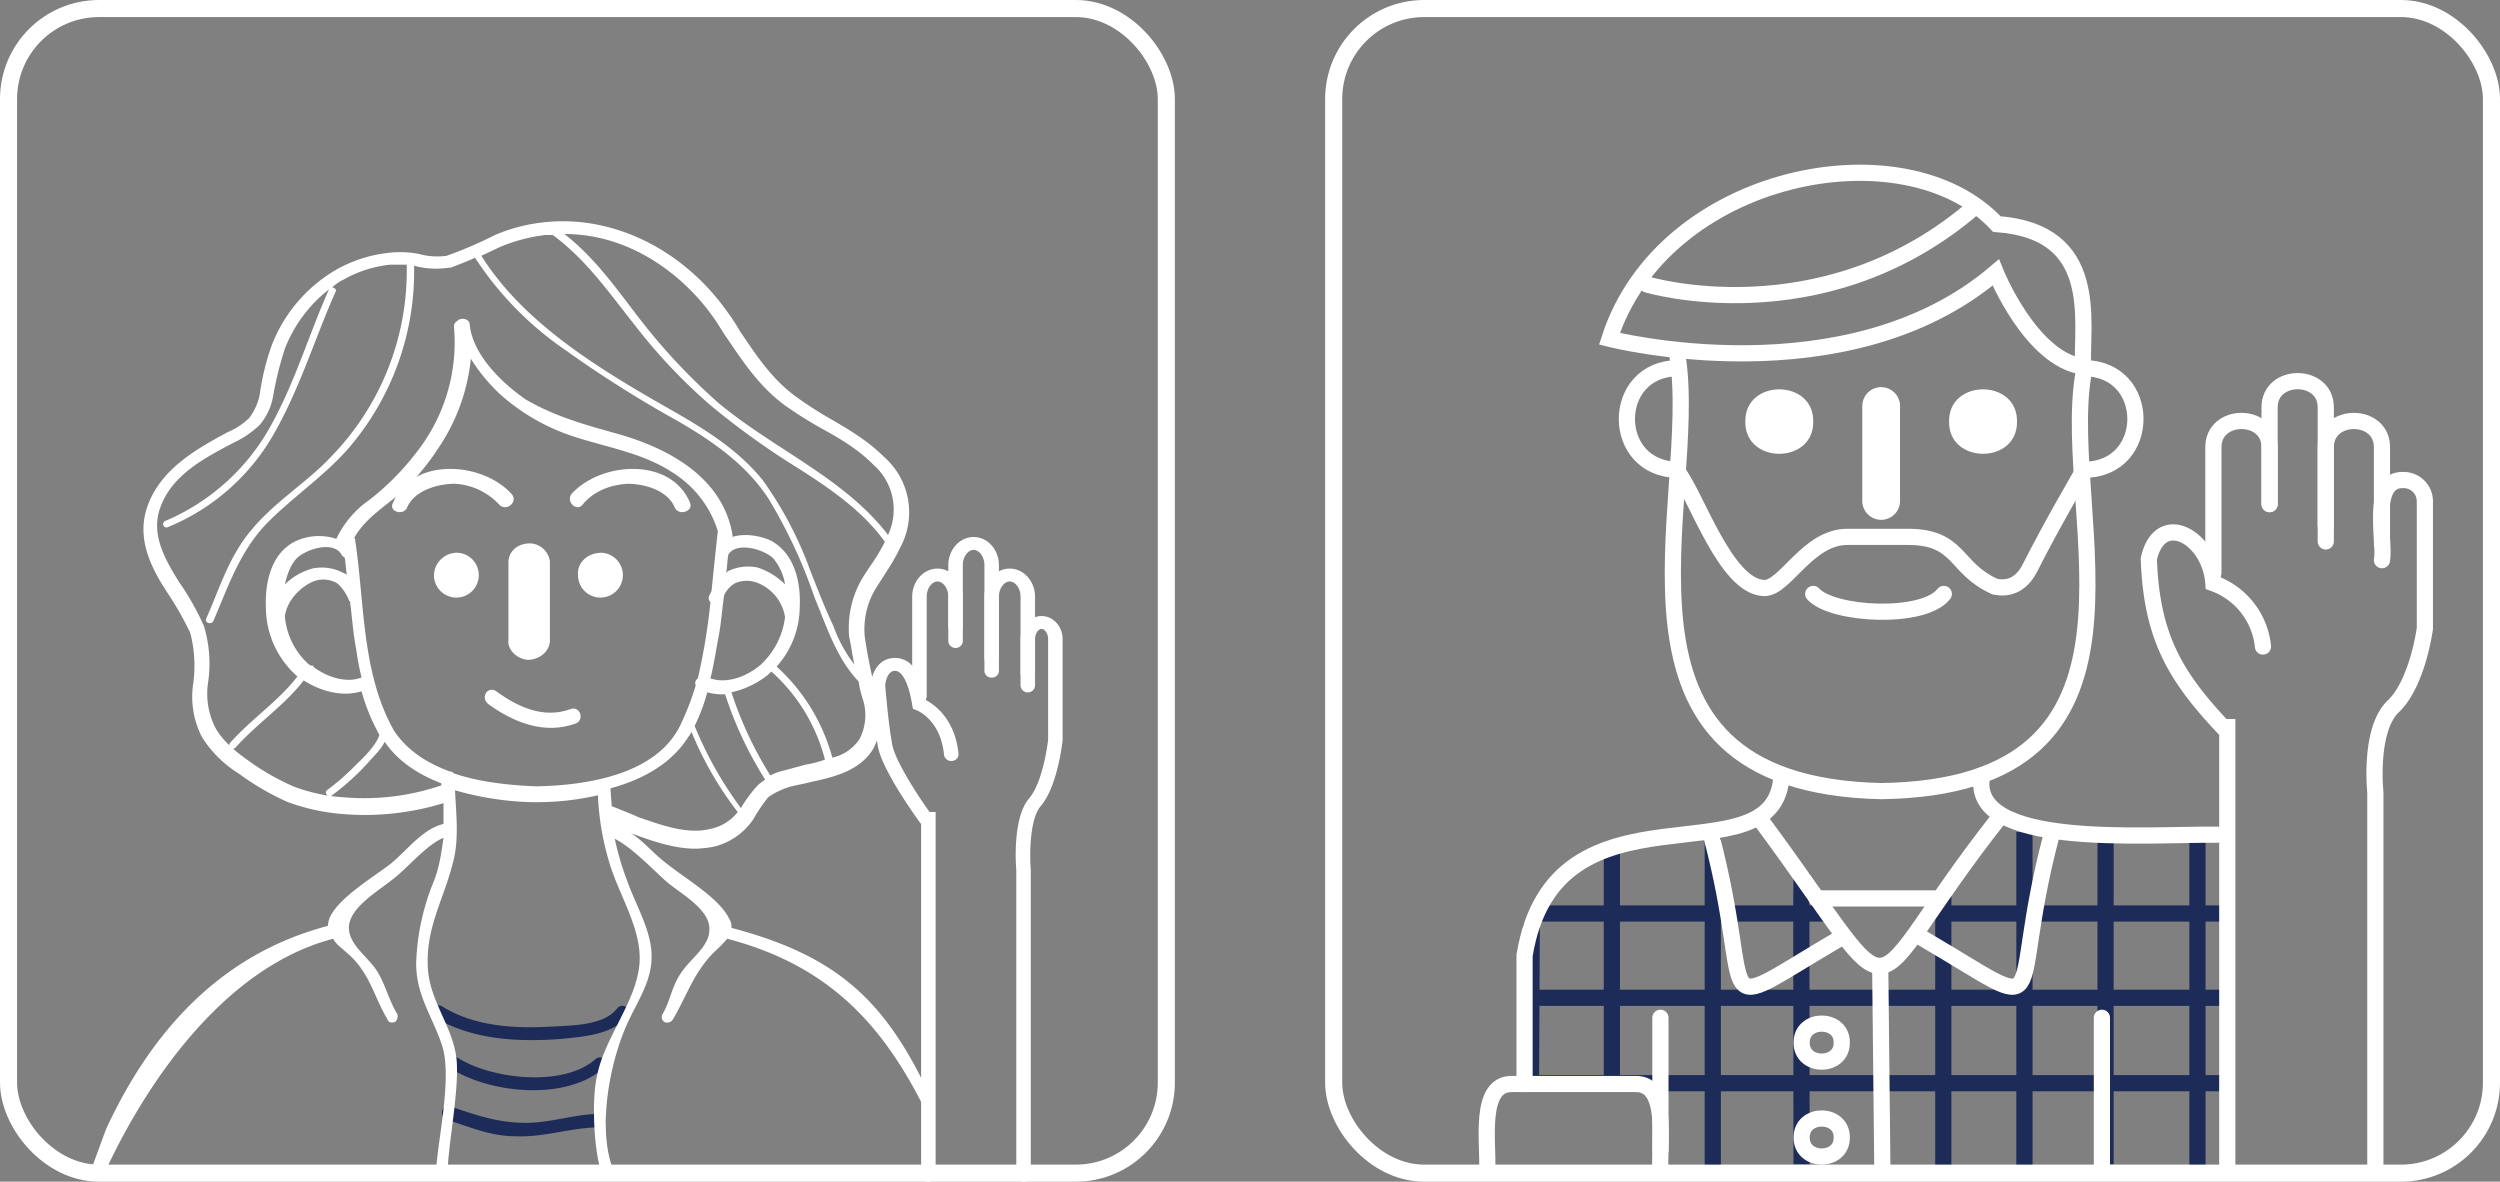 <svg xmlns="http://www.w3.org/2000/svg" xmlns:xlink="http://www.w3.org/1999/xlink" width="732" height="346" viewBox="0 0 732 346"><rect x="0" y="0" width="732" height="346" fill="#808080" stroke="none"/><defs><clipPath id="a"><rect width="284.702" height="281.217" transform="translate(-4.569)" fill="#fff"/></clipPath></defs><g transform="translate(-1045 -549)"><g transform="translate(1076 613.783)"><g clip-path="url(#a)"><path d="M89.031,242.153c-2.021-1.312,0-4.589,2.019-3.278,9.43,5.9,21.214,6.557,32.326,5.9,5.723-.328,15.153-.328,18.856-5.245,1.346-1.967,4.714,0,3.368,1.967-4.378,5.573-12.8,6.227-19.53,6.884-12.458.984-26.264.328-37.039-6.228" transform="translate(7.407 -8.981)" fill="#1c2b58"/><path d="M92.543,257.14c-1.8-1.312,0-4.589,1.8-3.278,9.889,6.884,31.764,9.506,41.354.984a1.777,1.777,0,1,1,2.4,2.622c-11.088,9.833-33.863,7.54-45.55-.328" transform="translate(7.71 -9.545)" fill="#1c2b58"/><path d="M90.881,270.509A1.63,1.63,0,0,1,92.9,269.2c7.8,2.623,14.148,4.917,22.523,4.917,7.218,0,14.438-2.621,21.657-2.621a1.982,1.982,0,0,1,0,3.933c-8.374,0-16.171,2.951-24.545,2.622-7.508,0-13.283-2.622-20.5-4.917a2.148,2.148,0,0,1-1.156-2.622" transform="translate(7.624 -10.13)" fill="#1c2b58"/><path d="M114.286,132.108c-3.122-.328-5.9-2.951-5.55-5.9V103.59c0-3.278,2.775-5.573,6.244-5.573h.347a6.1,6.1,0,0,1,5.55,5.246v23.6c-.346,2.951-3.122,5.245-6.591,5.245" transform="translate(9.13 -3.69)" fill="#fff"/><path d="M134.47,100.862a6.567,6.567,0,1,1-6.937,6.556c-.347-3.606,2.774-6.556,6.937-6.556" transform="translate(10.709 -3.797)" fill="#fff"/><path d="M95.555,100.862a6.567,6.567,0,1,1-6.939,6.556,6.775,6.775,0,0,1,6.939-6.556" transform="translate(7.442 -3.797)" fill="#fff"/><path d="M105.653,142.943c6.244,4.589,13.876,8.194,21.854,5.245,2.776-.984,4.163,3.278,1.387,4.26-9.019,3.279-18.039-.327-25.323-5.572-2.775-1.967-.347-5.572,2.081-3.933" transform="translate(8.595 -5.365)" fill="#fff"/><path d="M77.575,85.271c5.551-13.439,26.018-12.128,34.69-2.621,2.081,2.294-1.387,5.245-3.469,3.278A19.1,19.1,0,0,0,95.614,79.7c-4.856,0-11.794,1.967-13.876,6.884-1.04,2.622-5.55,1.312-4.163-1.312" transform="translate(6.493 -2.836)" fill="#fff"/><path d="M125.836,82.648c8.672-9.506,29.139-10.817,34.69,2.621,1.04,2.623-3.469,3.934-4.509,1.312-2.082-4.917-8.673-6.884-13.876-6.884-5.2.328-10.059,2.3-13.182,6.228-1.734,1.967-4.855-.984-3.122-3.278" transform="translate(10.526 -2.836)" fill="#fff"/><path d="M148.089,171.249l6.461,2.609,1.231.579c6.769,2.318,14.461,5.217,21.231,3.478a13.715,13.715,0,0,0,8-4.927,100.565,100.565,0,0,1-13.538-23.475,6.3,6.3,0,0,1-.924,1.449c-4.923,7.825-13.231,12.462-22.77,15.071,0,2.029.309,3.767.309,5.216m42.769-6.086c.924-.869,1.539-1.16,2.155-1.739A109.378,109.378,0,0,1,181.319,138.5a16.111,16.111,0,0,1-5.23-.58,54.643,54.643,0,0,1-3.693,9.855,110.623,110.623,0,0,0,13.539,24.054,38.811,38.811,0,0,1,4.922-6.665m14.155-6.086a30.541,30.541,0,0,0,5.538-1.449,51.971,51.971,0,0,0-15.692-25.794l-1.231,1.16a26.468,26.468,0,0,1-10.462,4.926,109.992,109.992,0,0,0,11.385,24.345,16.063,16.063,0,0,1,4-1.449ZM60.4,101.693a13.525,13.525,0,0,1,8.308.869l1.847.87c-.308-1.739-.308-3.189-.616-4.927-.308-.29-.616-.29-.924-.87-2.461-4.347-10.768-1.448-13.231,1.159-1.846,2.03-2.769,4.928-3.384,7.536a18.89,18.89,0,0,1,8-4.637m-.922,28.112c.308,0,.308.29.615.29H60.4c.309,0,.309.29.616.579,4,2.9,9.539,4.638,13.847,2.9a74.7,74.7,0,0,1-1.538-8.115c-.924-4.638-1.231-9.565-1.847-14.2,0,0-.308,0-.308-.29a13.03,13.03,0,0,0-3.384-4.927,8.032,8.032,0,0,0-7.693-.29c-4,2.029-7.076,5.8-7.692,9.854a21.329,21.329,0,0,0,7.077,14.2m122.77-32.171c-.308,1.74-.308,3.478-.616,5.217,0,0,.308,0,.308-.29a13.538,13.538,0,0,1,8.922-1.16,20.281,20.281,0,0,1,8,4.927,15.651,15.651,0,0,0-3.385-7.536c-2.461-2.607-10.769-5.216-13.23-1.159m9.538,32.171a22.787,22.787,0,0,0,7.077-13.912,12.994,12.994,0,0,0-7.693-9.854,8.608,8.608,0,0,0-7.076,0,8.277,8.277,0,0,0-3.077,3.478c-.616,4.347-.922,8.985-1.846,13.332-.616,3.477-1.23,7.245-2.154,11.012,5.231,1.739,11.077-.869,14.769-4.057m-91.078,31.3a1.634,1.634,0,0,1,1.231.58c7.692,2.609,16.615,3.478,24,3.768h.308c14.769-.29,34.77-3.478,41.846-17.678a79.969,79.969,0,0,0,4.616-11.883,1.61,1.61,0,0,1,.616-2.029,178.118,178.118,0,0,0,3.692-22.316,1.708,1.708,0,0,1-.308-2.029c.308-.29.308-.87.616-1.16.616-6.086,1.23-11.882,1.846-17.679a31.049,31.049,0,0,0-13.23-17.1c-8.309-5.506-18.462-7.245-27.693-10.143a60.391,60.391,0,0,1-22.461-12.463,51.469,51.469,0,0,1-8.924-10.724,56.642,56.642,0,0,1-9.846,26.664A63,63,0,0,1,84.4,81.115c-4.308,3.479-8.923,6.666-11.692,11.594a1.024,1.024,0,0,1,.308.869c2.768,18.259,1.846,38.836,11.384,55.645,3.693,5.507,9.23,9.274,16.307,11.882h0m120-9.564a15.165,15.165,0,0,0,.924-11.593,32.134,32.134,0,0,1-1.231-5.217c-6.461-6.665-9.538-16.519-12.922-24.634a147.443,147.443,0,0,0-13.539-28.982c-6.462-9.854-16-16.519-26.462-22.606a336.814,336.814,0,0,1-32.615-20.577A96.834,96.834,0,0,1,108.089,10.69c-2.462,1.159-4.923,2.029-7.077,2.9H100.4a23.816,23.816,0,0,1-10.155-.579A79.412,79.412,0,0,1,71.165,66.335C64.4,74.159,55.472,80.246,48.088,87.492c-8.616,8.4-12,18.838-16.615,29.562-.616,1.16-2.462.579-2.154-.579,4-8.985,6.768-18.548,13.539-26.374,6.769-8.115,16-13.621,23.077-21.156A78.064,78.064,0,0,0,88.089,12.719H83.164a35.1,35.1,0,0,0-13.538,4.347,13.663,13.663,0,0,0-3.385,2.318c.616,0,1.539.579.924,1.449C61.011,34.744,56.7,49.235,49.01,62.567A63.285,63.285,0,0,1,18.241,89.52a.985.985,0,1,1-.922-1.739A63.492,63.492,0,0,0,48.4,59.669c7.076-12.752,11.077-26.663,16.923-39.706A40.593,40.593,0,0,0,52.4,37.352,98.68,98.68,0,0,0,49.01,50.974a17.669,17.669,0,0,1-4,8.695l-.308.29a29.554,29.554,0,0,1-7.385,4.927C28.4,69.523,19.472,74.45,16.087,83.434c-3.076,7.825.924,15.071,5.231,22.025A77.823,77.823,0,0,1,28.7,118.5a37.732,37.732,0,0,1,1.231,16.519,22.038,22.038,0,0,0,2.154,13.333c2.154,3.768,5.538,6.665,9.23,9.274a70.612,70.612,0,0,0,13.54,7.825,49.64,49.64,0,0,0,14.46,3.188,69.75,69.75,0,0,0,28.923-3.478v-.579c-6.768-2.609-12.615-6.377-16.615-12.172-.922,2.028-2.769,3.767-4.307,5.506a71.37,71.37,0,0,1-11.078,10.144c-.922.869-2.461-.58-1.538-1.45a64.972,64.972,0,0,0,8.309-7.246c1.846-1.738,6.153-5.8,7.076-8.984a59.139,59.139,0,0,1-5.23-12.752c-5.539,1.739-12,0-16.923-3.187-5.539,7.245-13.847,12.751-20,19.708a1.058,1.058,0,0,1-1.539-1.449c6.155-6.956,14.155-12.173,19.693-19.418a26.925,26.925,0,0,1-9.23-20c-.308-6.956,1.23-15.651,8.308-19.417A16.218,16.218,0,0,1,67.473,93a28.742,28.742,0,0,1,9.538-11.3A76.266,76.266,0,0,0,90.858,67.784a52.079,52.079,0,0,0,11.077-36.806,1.728,1.728,0,0,1,.922-1.74c.924-1.159,3.692-.869,3.692,1.16.924,8.694,9.232,16.81,16.309,21.737,8.922,5.216,17.847,7.535,27.077,10.143,15.385,4.348,30.77,13.042,33.539,29.562v.58c3.693-1.16,8.308-.291,11.385,1.159,7.077,4.057,8.616,12.463,8.308,19.418a26.412,26.412,0,0,1-6.77,17.389,55.627,55.627,0,0,1,16.309,26.664,12.837,12.837,0,0,0,8-5.508m4-51.878a56.428,56.428,0,0,0,3.385-5.8c-6.462-8.985-15.693-15.361-25.231-21.447a228.138,228.138,0,0,1-25.847-18.549A162.8,162.8,0,0,1,154.857,30.4c-7.384-9.274-14.153-19.128-24-26.373H128.7A49.038,49.038,0,0,0,115.473,7.5l-5.538,2.609c12.923,20.577,36.307,34.2,57.231,46.081C176.7,61.7,185.627,67.494,192.4,75.9a109.278,109.278,0,0,1,13.846,26.373c2.155,5.507,4.308,11.013,6.769,16.23a40.949,40.949,0,0,0,6.154,11.3c-.616-2.608-.922-5.507-1.538-8.116a28.683,28.683,0,0,1,4-17.389c.924-1.449,1.846-2.9,3.076-4.638m0-28.4c-4.308-4.347-9.538-7.535-15.384-10.724a116.816,116.816,0,0,1-10.154-6.376c-7.693-5.506-12.617-13.042-17.539-20.287-1.231-1.739-2.154-3.478-3.385-5.217-8.614-12.463-24.307-24.924-44-24.924,8.616,6.665,14.769,15.359,21.231,23.764a177.368,177.368,0,0,0,24,25.8c16,13.332,36.924,22.025,49.539,38.545A17.448,17.448,0,0,0,224.7,71.262M.088,265.732c12.923-27.823,32.923-51.01,64.923-59.413a8.041,8.041,0,0,1,.616-2.609c2.769-5.8,12.615-11.593,17.847-15.651,4.616-3.768,9.23-10.143,15.384-11.593V170.38a78.591,78.591,0,0,1-29.539,3.188,60.667,60.667,0,0,1-16-3.478,76.9,76.9,0,0,1-14.461-8.405,33.654,33.654,0,0,1-10.77-10.723,25.906,25.906,0,0,1-2.461-15.941,38.091,38.091,0,0,0-.924-14.49,91.9,91.9,0,0,0-6.769-11.883c-4.922-7.535-9.23-16.229-5.539-25.794,4-10.433,14.155-16.229,23.387-21.156a20.4,20.4,0,0,0,6.154-4.057,16.846,16.846,0,0,0,3.076-6.666,73.734,73.734,0,0,1,3.384-14.2A43.849,43.849,0,0,1,67.473,14.168,39.682,39.682,0,0,1,82.857,9.241a28.944,28.944,0,0,1,8.617.29,20.211,20.211,0,0,0,8.307.579,121.15,121.15,0,0,0,14.155-6.086A50.038,50.038,0,0,1,128.7.256c20-2.029,40.616,8.115,53.539,26.663a50.113,50.113,0,0,1,3.384,5.217c4.923,7.246,9.231,13.911,16.309,19.128a111.958,111.958,0,0,0,9.845,6.377c5.539,3.188,11.385,6.665,16,11.3A21.575,21.575,0,0,1,232.7,95.317a61.239,61.239,0,0,1-4.308,7.535l-2.77,4.348a22.988,22.988,0,0,0-3.384,14.78,164.339,164.339,0,0,0,3.692,17.679A19.033,19.033,0,0,1,224.7,154.44c-4,6.665-12,8.405-18.769,9.855-2.154.578-4.307.869-6.153,1.449a21.74,21.74,0,0,0-5.847,2.9,47.373,47.373,0,0,0-4.308,6.376,19.383,19.383,0,0,1-11.692,8.116,32.126,32.126,0,0,1-5.231.579c-6.462,0-12.923-2.318-18.461-4.347l-.616-.29c3.692,2.318,6.462,5.8,9.847,8.4,5.538,4.638,16,10.434,19.077,16.809a4.109,4.109,0,0,1,.615,2.609c32,8.405,45.578,22.163,58.5,49.986.924,2.029.924,8.739,0,7-12.615-26.954-28.655-45.683-59.732-53.8a39.013,39.013,0,0,1-3.693,3.769c-6.154,6.086-8,12.752-12.307,20a2.006,2.006,0,0,1-2.462.579,1.849,1.849,0,0,1-.616-2.029c2.154-3.478,2.769-7.826,4.922-11.3,2.77-4.927,8.923-8.4,8.923-13.621.308-5.8-7.692-10.143-12.308-13.911-3.692-3.188-10.154-10.144-15.385-12.752a83.837,83.837,0,0,0,3.693,12.462c2.462,6.956,6.768,13.912,7.076,21.156s-3.384,12.753-6.462,19.129c-5.539,11.3-9.538,31.3-4.923,43.767.616,2.029-2.768,2.9-3.384.87-2.154-6.377-2.769-21.161-1.23-27.828,2.154-11.013,10.768-20.866,12.308-31.59,1.538-10.143-5.23-20.287-8.309-29.851a78.4,78.4,0,0,1-3.691-20.867,79.393,79.393,0,0,1-18.155,2.029H124.7a88.3,88.3,0,0,1-22.462-3.479c.308,6.957,1.231,14.492-.615,21.157-2.462,10.144-7.693,18.549-7.385,29.563,0,10.143,6.769,17.388,8.308,26.953,1.231,8.4-2.153,24.929-2.462,33.333,0,2.03-3.692,2.03-3.384,0,.616-9.274,4.616-26.668,1.846-35.941-2.77-8.7-7.692-14.782-7.692-24.345a68.329,68.329,0,0,1,4.922-23.476c1.847-4.348,2.462-8.985,3.077-13.332-4.923,2.029-10.462,8.694-14.154,11.593-4.923,4.057-13.847,8.984-13.539,15.071.308,4.927,5.538,8.116,8.308,12.462,2.463,4.058,3.384,8.406,5.847,12.463a2.167,2.167,0,0,1-.616,2.318c-.924.289-1.847.289-2.154-.579-4-6.666-5.23-13.622-11.385-19.13-1.846-1.738-3.692-2.9-4.615-4.637C35.472,218.2,12.7,250.664.088,277.618c-1.538,1.16-5.2,2.318-4.588.58" transform="translate(0 0)" fill="#fff"/><path d="M223.474,286.219a2.014,2.014,0,0,1-2.122-1.884V181.527l-.467-.64c-.444-.606-10.9-14.943-12.2-22.14-1.244-6.9-2.06-17.4-2.092-17.84.154-2.926,1.845-8.037,7.123-8.037,6.522,0,8.412,8.425,9.088,12.361,2.545,1.362,8.527,5.606,9.5,15.754a1.967,1.967,0,0,1-1.935,2.036,2.09,2.09,0,0,1-2.295-1.719c-.986-10.276-7.759-13.012-8.046-13.124l-1.085-.42-.185-1.051c-1.011-6.305-2.9-10.07-5.042-10.07-2.532,0-2.882,4.179-2.888,4.244.016,0,.841,10.583,2.049,17.268.9,4.98,7.7,15.284,10.944,19.826H225.6V284.334a2.014,2.014,0,0,1-2.122,1.884" transform="translate(17.351 -5.002)" fill="#fff"/><path d="M219.92,144.923a2.014,2.014,0,0,1-2.122-1.884V113.925c0-4.548,3.323-8.248,7.409-8.248s7.411,3.7,7.411,8.248v13.117a2.137,2.137,0,0,1-4.244,0V113.925c0-2.64-1.669-4.48-3.167-4.48s-3.164,1.84-3.164,4.48v29.113a2.014,2.014,0,0,1-2.122,1.884" transform="translate(18.292 -3.978)" fill="#fff"/><path d="M240.251,137.234a2.014,2.014,0,0,1-2.122-1.884V104.318c0-2.64-1.668-4.481-3.165-4.481s-3.164,1.841-3.164,4.481v18.008a2.137,2.137,0,0,1-4.245,0V104.318c0-4.549,3.323-8.248,7.409-8.248s7.41,3.7,7.41,8.248V135.35a2.014,2.014,0,0,1-2.122,1.884" transform="translate(19.111 -3.616)" fill="#fff"/><path d="M250.008,138.217a2.014,2.014,0,0,1-2.122-1.884V113.926c0-2.64-1.668-4.481-3.165-4.481s-3.164,1.841-3.164,4.481v18.008a2.138,2.138,0,0,1-4.245,0V113.926c0-4.549,3.323-8.248,7.409-8.248s7.41,3.7,7.41,8.248v22.407a2.014,2.014,0,0,1-2.122,1.884" transform="translate(19.931 -3.978)" fill="#fff"/><path d="M248.054,285.739a2.014,2.014,0,0,1-2.124-1.884V194.5c-.128-1.419-1.157-15.263,3.79-21.052,4.181-4.9,5.524-17.038,5.537-17.159l-.01-29.434c0-1.676-1.029-2.976-1.915-2.976s-1.913,1.3-1.913,2.976V140.6a2.138,2.138,0,0,1-4.245,0V126.859c0-3.719,2.763-6.744,6.158-6.744s6.16,3.026,6.16,6.744V156.47c-.066.718-1.48,13.506-6.388,19.258-3.378,3.954-3.265,14.789-2.934,18.632l.005,89.494a2.014,2.014,0,0,1-2.121,1.884" transform="translate(20.64 -4.522)" fill="#fff"/></g></g><line x1="0.22" y2="45.029" transform="translate(1493.28 819.5)" fill="none" stroke="#1c2b58" stroke-miterlimit="10" stroke-width="4.74"/><line y2="66.825" transform="translate(1516.957 797.289)" fill="none" stroke="#1c2b58" stroke-miterlimit="10" stroke-width="4.74"/><line y2="99" transform="translate(1546.5 792.5)" fill="none" stroke="#1c2b58" stroke-miterlimit="10" stroke-width="4.74"/><path d="M.074-5.742,0,4.975.074,79.6" transform="translate(1572.426 810.342)" fill="none" stroke="#1c2b58" stroke-width="4.74"/><path d="M0,0V81.5" transform="translate(1614 810)" fill="none" stroke="#1c2b58" stroke-width="4.74"/><path d="M0,0V101.033" transform="translate(1637.756 792.567)" fill="none" stroke="#1c2b58" stroke-width="4.74"/><line x1="0.011" y2="97.377" transform="translate(1661.5 792.567)" fill="none" stroke="#1c2b58" stroke-miterlimit="10" stroke-width="4.74"/><path d="M0,0V96.589" transform="translate(1688.416 794.5)" fill="none" stroke="#1c2b58" stroke-width="4.74"/><path d="M0,0H84.6" transform="translate(1495.4 816.474)" fill="none" stroke="#1c2b58" stroke-width="4.74"/><path d="M-8.331,0h81.5" transform="translate(1623.331 816.474)" fill="none" stroke="#1c2b58" stroke-width="4.74"/><path d="M0,0H203.22" transform="translate(1493.28 841.153)" fill="none" stroke="#1c2b58" stroke-width="4.74"/><line x2="203.22" transform="translate(1493.28 866.162)" fill="none" stroke="#1c2b58" stroke-miterlimit="10" stroke-width="4.74"/><path d="M35.545,0H0" transform="translate(1576.855 812.058)" fill="none" stroke="#fff" stroke-linecap="round" stroke-width="4.74"/><g transform="translate(1477.655 597)"><path d="M96.436,235.977c.111,7.421-11.841,7.421-11.73,0C84.6,228.555,96.548,228.555,96.436,235.977Z" transform="translate(10.175 21.299)" fill="none" stroke="#fff" stroke-linecap="round" stroke-miterlimit="10" stroke-width="4.74"/><path d="M96.436,261.411c.111,7.421-11.841,7.421-11.73,0C84.6,253.989,96.548,253.989,96.436,261.411Z" transform="translate(10.175 23.65)" fill="none" stroke="#fff" stroke-linecap="round" stroke-miterlimit="10" stroke-width="4.74"/><path d="M234.688,285.5V176.135s-1.936-18.313,5.226-25.11,9.27-22.843,9.27-22.843V90.848a6.222,6.222,0,0,0-6.28-6.125c-10-.3-5.25,18.046-6.28,23.458" transform="translate(28.161 7.831)" fill="none" stroke="#fff" stroke-linecap="round" stroke-miterlimit="10" stroke-width="4.74"/><path d="M208.867,132.169a22.024,22.024,0,0,0-14.518-18.532c-.957-13.519-15.607-21.754-18.9-7.142.789,22.589,7.534,34.212,21.708,49.273h1.26V284.537" transform="translate(21.074 9.13)" fill="none" stroke="#fff" stroke-linecap="round" stroke-miterlimit="10" stroke-width="4.74"/><path d="M192.323,76.691v36.7" transform="translate(23.101 6.368)" fill="#fff"/><path d="M208.776,93.229V76.69c.136-10.4-16.59-10.4-16.453,0v36.7" transform="translate(23.101 6.368)" fill="none" stroke="#fff" stroke-linecap="round" stroke-miterlimit="10" stroke-width="4.74"/><path d="M223.465,105.146V66.019c.136-10.4-16.59-10.4-16.453,0v28.2" transform="translate(24.865 5.382)" fill="none" stroke="#fff" stroke-linecap="round" stroke-miterlimit="10" stroke-width="4.74"/><path d="M238.154,104.943V76.691c.136-10.4-16.59-10.4-16.453,0v22.7" transform="translate(26.63 6.368)" fill="none" stroke="#fff" stroke-linecap="round" stroke-miterlimit="10" stroke-width="4.74"/><path d="M53.963,54.752" transform="translate(4.686 5.061)" fill="#fff"/><path d="M53.963,84.487c-19.943-.088-19.93-29.651,0-29.735" transform="translate(4.686 5.061)" fill="none" stroke="#fff" stroke-linecap="round" stroke-miterlimit="10" stroke-width="4.74"/><path d="M158.6,54.752" transform="translate(19.05 5.061)" fill="#fff"/><path d="M158.6,84.487c19.941-.088,19.93-29.651,0-29.735" transform="translate(19.05 5.061)" fill="none" stroke="#fff" stroke-linecap="round" stroke-miterlimit="10" stroke-width="4.74"/><path d="M52.355,53.941c6.92,42.605-28.257,125.637,59.66,127.6,86.577-1.209,52.526-79.841,59.113-121.486" transform="translate(6.129 2.098)" fill="none" stroke="#fff" stroke-linecap="round" stroke-miterlimit="10" stroke-width="4.74"/><path d="M52.17,82.393c5.57,6.975,14.2,34,25.552,34.163,6.07,0,12.661-14.978,24.217-14.978h17.127c16.164-.234,13.954,9.228,26.223,14.6,3.351.66,7.426-.051,10.226-5.622,6.062-12.063,15.472-28.166,15.472-28.166" transform="translate(6.266 7.616)" fill="none" stroke="#fff" stroke-linecap="round" stroke-miterlimit="10" stroke-width="4.74"/><path d="M87.722,115.25c5.569,6.236,32.385,7.627,38.232,0" transform="translate(10.537 10.654)" fill="none" stroke="#fff" stroke-linecap="round" stroke-miterlimit="10" stroke-width="4.74"/><path d="M12.264,254.254v-37.63c8.868-54.459,73.791-20.414,75.226-52.782" transform="translate(1.473 15.145)" fill="none" stroke="#fff" stroke-linecap="round" stroke-miterlimit="10" stroke-width="4.74"/><path d="M131.9,163.842c-4.334,21.655,47.465,17.217,68.744,17.41" transform="translate(15.813 15.145)" fill="none" stroke="#fff" stroke-linecap="round" stroke-miterlimit="10" stroke-width="4.74"/><path d="M74.555,176.777c43.556,58.931,26.26,52.958,69.092-1.414" transform="translate(8.955 16.21)" fill="none" stroke="#fff" stroke-linecap="round" stroke-miterlimit="10" stroke-width="4.74"/><path d="M61.091,180.106c13.4,50.961-2.1,53.265,37.838,29.875" transform="translate(7.338 16.649)" fill="none" stroke="#fff" stroke-linecap="round" stroke-miterlimit="10" stroke-width="4.74"/><path d="M154.009,180.106c-13.4,50.961,2.1,53.265-37.838,29.875" transform="translate(13.954 16.649)" fill="none" stroke="#fff" stroke-linecap="round" stroke-miterlimit="10" stroke-width="4.74"/><line x2="0.622" y2="59.084" transform="translate(117.878 235.416)" fill="none" stroke="#fff" stroke-linecap="round" stroke-miterlimit="10" stroke-width="4.74"/><path d="M53.229,271.7c-.514-7.574,2.763-25.359-7.384-25.1H9.883c-10.107-.28-6.921,17.558-7.384,25.1" transform="translate(0.285 22.795)" fill="none" stroke="#fff" stroke-linecap="round" stroke-miterlimit="10" stroke-width="4.74"/><line y1="44.496" transform="translate(182.784 250.004)" fill="none" stroke="#fff" stroke-linecap="round" stroke-miterlimit="10" stroke-width="4.74"/><line y1="38.702" transform="translate(53.513 250.004)" fill="none" stroke="#fff" stroke-linecap="round" stroke-miterlimit="10" stroke-width="4.74"/><path d="M89.855,69.851c.188,12.582-20.076,12.582-19.885,0-.188-12.582,20.075-12.582,19.885,0" transform="translate(8.404 5.585)" fill="#fff"/><path d="M143.122,69.851c.188,12.584-20.079,12.581-19.89,0-.188-12.579,20.079-12.584,19.89,0" transform="translate(14.802 5.585)" fill="#fff"/><path d="M34.458,50.97s69.348,17.835,113.1-19.4c0,0,10.221,25.38,25.552,27.56-.505-13.341,5.22-39.578-25.232-41.741C120.923-11.576,50.17,2.277,34.458,50.97Z" transform="translate(4.139 0.219)" fill="none" stroke="#fff" stroke-linecap="round" stroke-miterlimit="10" stroke-width="4.74"/><path d="M44.293,34.127s50.419,15.152,94.388-21.441" transform="translate(5.32 1.173)" fill="none" stroke="#fff" stroke-linecap="round" stroke-miterlimit="10" stroke-width="4.74"/><line y2="27.796" transform="translate(118.147 70.881)" fill="none" stroke="#fff" stroke-linecap="round" stroke-miterlimit="10" stroke-width="11.06"/></g><g transform="translate(632 114)"><g transform="translate(413 435)" fill="none" stroke="#fff" stroke-width="5"><rect width="344" height="346" rx="29" stroke="none"/><rect x="2.5" y="2.5" width="339" height="341" rx="26.5" fill="none"/></g><g transform="translate(801 435)" fill="none" stroke="#fff" stroke-width="5"><rect width="344" height="346" rx="29" stroke="none"/><rect x="2.5" y="2.5" width="339" height="341" rx="26.5" fill="none"/></g></g></g></svg>